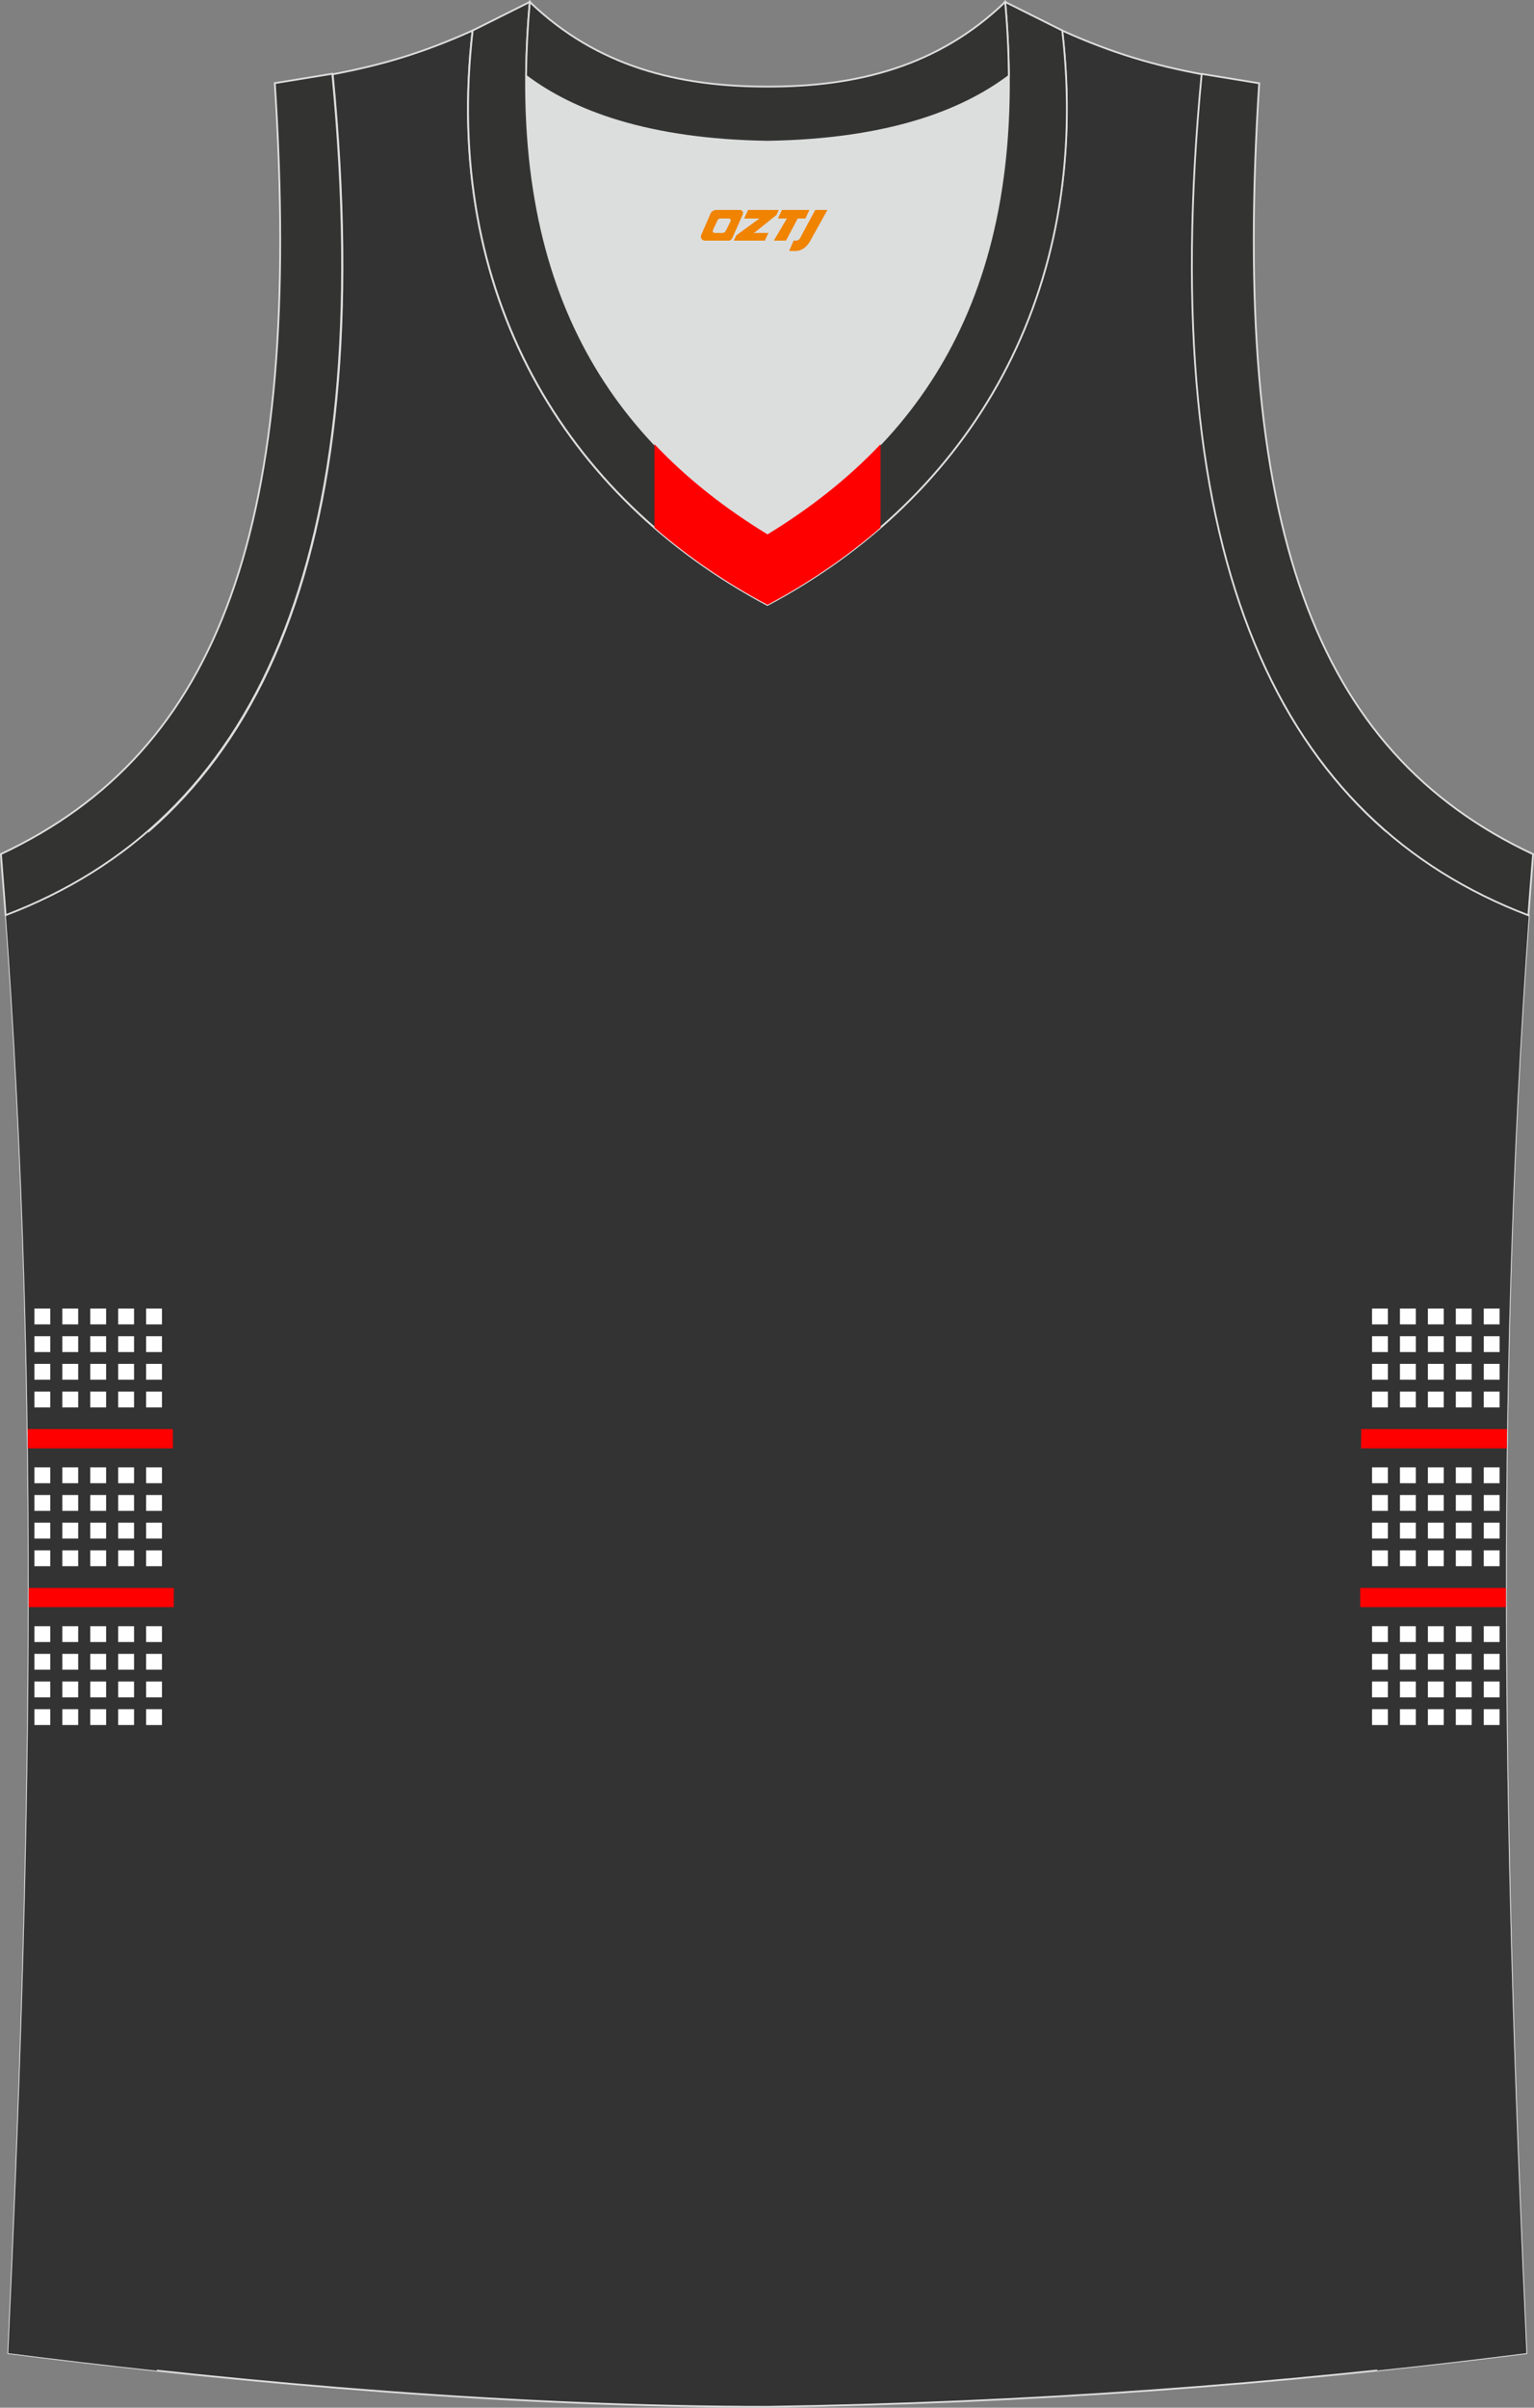 <?xml version="1.0" encoding="utf-8"?>
<!-- Generator: Adobe Illustrator 22.0.0, SVG Export Plug-In . SVG Version: 6.00 Build 0)  -->
<svg xmlns="http://www.w3.org/2000/svg" xmlns:xlink="http://www.w3.org/1999/xlink" version="1.1" id="图层_1" x="0px" y="0px" width="340.57px" height="534.36px" viewBox="0 0 340.57 534.36" enable-background="new 0 0 340.57 534.36" xml:space="preserve">
<rect x="0" y="0" width="340.57" height="534.36" fill="#808080" stroke="none"/>
<g>
	<path fill="#333333" stroke="#DCDDDD" stroke-width="0.4" stroke-miterlimit="22.926" d="M170.34,534.16c0.02,0,0.03,0,0.05,0   H170.34L170.34,534.16L170.34,534.16z M170.39,534.16c57.65-0.83,113.48-4.91,168.49-11.91c-4.81-104.47-7.38-209.78,0.53-319.02   l-0.01,0c-54.79-20.88-83.05-77.61-72.53-186.74l0.02,0c-10.7-2.01-19.83-4.64-31.07-9.71c6.73,58.28-20.29,103.43-65.45,127.46   C125.2,110.21,98.18,65.06,104.91,6.78c-11.24,5.07-20.37,7.7-31.07,9.71l0.02,0C84.38,125.61,56.12,182.34,1.33,203.22l-0.16-2.08   c8.09,109.98,5.52,215.97,0.68,321.11C56.41,529.2,115.42,534.16,170.39,534.16z"/>
	<path fill="#333333" d="M304.73,481.94c-3.25-84.3-4.25-168.43,0.54-252.71c0.05-0.95,1.2-23.41,2.36-44.8   c9.26,8.06,19.89,14.28,31.77,18.8l0.01,0c-7.9,109.24-5.34,214.55-0.53,319.02c-11.01,1.4-22.04,2.69-33.12,3.85   C305.26,506.76,304.83,484.64,304.73,481.94z"/>
	<g>
		<rect x="304.61" y="290.41" fill="#FFFFFF" width="3.52" height="3.52"/>
		<g>
			<path fill="#FFFFFF" d="M310.81,290.41c1.17,0,2.35,0,3.52,0c0,1.17,0,2.35,0,3.52c-1.17,0-2.35,0-3.52,0     C310.81,292.76,310.81,291.59,310.81,290.41z"/>
			<path fill="#FFFFFF" d="M317.01,290.41c1.17,0,2.35,0,3.52,0c0,1.17,0,2.35,0,3.52c-1.17,0-2.35,0-3.52,0     C317.01,292.76,317.01,291.59,317.01,290.41z"/>
			<path fill="#FFFFFF" d="M323.21,290.41c1.17,0,2.35,0,3.52,0c0,1.17,0,2.35,0,3.52c-1.17,0-2.35,0-3.52,0     C323.21,292.76,323.21,291.59,323.21,290.41z"/>
			<path fill="#FFFFFF" d="M329.41,290.41c1.17,0,2.35,0,3.52,0c0,1.17,0,2.35,0,3.52c-1.17,0-2.35,0-3.52,0     C329.41,292.76,329.41,291.59,329.41,290.41z"/>
		</g>
		<g>
			<path fill="#FFFFFF" d="M304.61,296.55c1.17,0,2.35,0,3.52,0c0,1.17,0,2.35,0,3.52c-1.17,0-2.35,0-3.52,0     C304.61,298.9,304.61,297.73,304.61,296.55z"/>
			<path fill="#FFFFFF" d="M304.61,302.69c1.17,0,2.35,0,3.52,0c0,1.17,0,2.35,0,3.52c-1.17,0-2.35,0-3.52,0     C304.61,305.04,304.61,303.87,304.61,302.69z"/>
		</g>
		<rect x="304.61" y="308.84" fill="#FFFFFF" width="3.52" height="3.52"/>
		<g>
			<g>
				<path fill="#FFFFFF" d="M310.81,296.55c1.17,0,2.35,0,3.52,0c0,1.17,0,2.35,0,3.52c-1.17,0-2.35,0-3.52,0      C310.81,298.9,310.81,297.73,310.81,296.55z"/>
				<path fill="#FFFFFF" d="M317.01,296.55c1.17,0,2.35,0,3.52,0c0,1.17,0,2.35,0,3.52c-1.17,0-2.35,0-3.52,0      C317.01,298.9,317.01,297.73,317.01,296.55z"/>
				<path fill="#FFFFFF" d="M323.21,296.55c1.17,0,2.35,0,3.52,0c0,1.17,0,2.35,0,3.52c-1.17,0-2.35,0-3.52,0      C323.21,298.9,323.21,297.73,323.21,296.55z"/>
				<path fill="#FFFFFF" d="M329.42,296.55c1.17,0,2.35,0,3.52,0c0,1.17,0,2.35,0,3.52c-1.17,0-2.35,0-3.52,0      C329.42,298.9,329.42,297.73,329.42,296.55z"/>
			</g>
			<g>
				<path fill="#FFFFFF" d="M310.81,302.69c1.17,0,2.35,0,3.52,0c0,1.17,0,2.35,0,3.52c-1.17,0-2.35,0-3.52,0      C310.81,305.04,310.81,303.87,310.81,302.69z"/>
				<path fill="#FFFFFF" d="M317.01,302.69c1.17,0,2.35,0,3.52,0c0,1.17,0,2.35,0,3.52c-1.17,0-2.35,0-3.52,0      C317.01,305.04,317.01,303.87,317.01,302.69z"/>
				<path fill="#FFFFFF" d="M323.21,302.69c1.17,0,2.35,0,3.52,0c0,1.17,0,2.35,0,3.52c-1.17,0-2.35,0-3.52,0      C323.21,305.04,323.21,303.87,323.21,302.69z"/>
				<path fill="#FFFFFF" d="M329.42,302.69c1.17,0,2.35,0,3.52,0c0,1.17,0,2.35,0,3.52c-1.17,0-2.35,0-3.52,0      C329.42,305.04,329.42,303.87,329.42,302.69z"/>
			</g>
		</g>
		<g>
			<path fill="#FFFFFF" d="M310.81,308.84c1.17,0,2.35,0,3.52,0c0,1.17,0,2.35,0,3.52c-1.17,0-2.35,0-3.52,0     C310.81,311.19,310.81,310.01,310.81,308.84z"/>
			<path fill="#FFFFFF" d="M317.01,308.84c1.17,0,2.35,0,3.52,0c0,1.17,0,2.35,0,3.52c-1.17,0-2.35,0-3.52,0     C317.01,311.19,317.01,310.01,317.01,308.84z"/>
			<path fill="#FFFFFF" d="M323.21,308.84c1.17,0,2.35,0,3.52,0c0,1.17,0,2.35,0,3.52c-1.17,0-2.35,0-3.52,0     C323.21,311.19,323.21,310.01,323.21,308.84z"/>
			<path fill="#FFFFFF" d="M329.41,308.84c1.17,0,2.35,0,3.52,0c0,1.17,0,2.35,0,3.52c-1.17,0-2.35,0-3.52,0     C329.41,311.19,329.41,310.01,329.41,308.84z"/>
		</g>
	</g>
	<g>
		<rect x="304.61" y="325.66" fill="#FFFFFF" width="3.52" height="3.52"/>
		<g>
			<path fill="#FFFFFF" d="M310.81,325.66c1.17,0,2.35,0,3.52,0c0,1.18,0,2.35,0,3.52c-1.17,0-2.35,0-3.52,0     C310.81,328.01,310.81,326.83,310.81,325.66z"/>
			<path fill="#FFFFFF" d="M317.01,325.66c1.17,0,2.35,0,3.52,0c0,1.18,0,2.35,0,3.52c-1.17,0-2.35,0-3.52,0     C317.01,328.01,317.01,326.83,317.01,325.66z"/>
			<path fill="#FFFFFF" d="M323.21,325.66c1.17,0,2.35,0,3.52,0c0,1.18,0,2.35,0,3.52c-1.17,0-2.35,0-3.52,0     C323.21,328.01,323.21,326.83,323.21,325.66z"/>
			<path fill="#FFFFFF" d="M329.41,325.66c1.17,0,2.35,0,3.52,0c0,1.18,0,2.35,0,3.52c-1.17,0-2.35,0-3.52,0     C329.41,328.01,329.41,326.83,329.41,325.66z"/>
		</g>
		<g>
			<path fill="#FFFFFF" d="M304.61,331.8c1.17,0,2.35,0,3.52,0c0,1.18,0,2.35,0,3.52c-1.17,0-2.35,0-3.52,0     C304.61,334.15,304.61,332.97,304.61,331.8z"/>
			<path fill="#FFFFFF" d="M304.61,337.94c1.17,0,2.35,0,3.52,0c0,1.17,0,2.35,0,3.52c-1.17,0-2.35,0-3.52,0     C304.61,340.29,304.61,339.11,304.61,337.94z"/>
		</g>
		<rect x="304.61" y="344.08" fill="#FFFFFF" width="3.52" height="3.52"/>
		<g>
			<g>
				<path fill="#FFFFFF" d="M310.81,331.8c1.17,0,2.35,0,3.52,0c0,1.18,0,2.35,0,3.52c-1.17,0-2.35,0-3.52,0      C310.81,334.15,310.81,332.97,310.81,331.8z"/>
				<path fill="#FFFFFF" d="M317.01,331.8c1.17,0,2.35,0,3.52,0c0,1.18,0,2.35,0,3.52c-1.17,0-2.35,0-3.52,0      C317.01,334.15,317.01,332.97,317.01,331.8z"/>
				<path fill="#FFFFFF" d="M323.21,331.8c1.17,0,2.35,0,3.52,0c0,1.18,0,2.35,0,3.52c-1.17,0-2.35,0-3.52,0      C323.21,334.15,323.21,332.97,323.21,331.8z"/>
				<path fill="#FFFFFF" d="M329.42,331.8c1.17,0,2.35,0,3.52,0c0,1.18,0,2.35,0,3.52c-1.17,0-2.35,0-3.52,0      C329.42,334.15,329.42,332.97,329.42,331.8z"/>
			</g>
			<g>
				<path fill="#FFFFFF" d="M310.81,337.94c1.17,0,2.35,0,3.52,0c0,1.17,0,2.35,0,3.52c-1.17,0-2.35,0-3.52,0      C310.81,340.29,310.81,339.11,310.81,337.94z"/>
				<path fill="#FFFFFF" d="M317.01,337.94c1.17,0,2.35,0,3.52,0c0,1.17,0,2.35,0,3.52c-1.17,0-2.35,0-3.52,0      C317.01,340.29,317.01,339.11,317.01,337.94z"/>
				<path fill="#FFFFFF" d="M323.21,337.94c1.17,0,2.35,0,3.52,0c0,1.17,0,2.35,0,3.52c-1.17,0-2.35,0-3.52,0      C323.21,340.29,323.21,339.11,323.21,337.94z"/>
				<path fill="#FFFFFF" d="M329.42,337.94c1.17,0,2.35,0,3.52,0c0,1.17,0,2.35,0,3.52c-1.17,0-2.35,0-3.52,0      C329.42,340.29,329.42,339.11,329.42,337.94z"/>
			</g>
		</g>
		<g>
			<path fill="#FFFFFF" d="M310.81,344.08c1.17,0,2.35,0,3.52,0c0,1.18,0,2.35,0,3.52c-1.17,0-2.35,0-3.52,0     C310.81,346.43,310.81,345.26,310.81,344.08z"/>
			<path fill="#FFFFFF" d="M317.01,344.08c1.17,0,2.35,0,3.52,0c0,1.18,0,2.35,0,3.52c-1.17,0-2.35,0-3.52,0     C317.01,346.43,317.01,345.26,317.01,344.08z"/>
			<path fill="#FFFFFF" d="M323.21,344.08c1.17,0,2.35,0,3.52,0c0,1.18,0,2.35,0,3.52c-1.17,0-2.35,0-3.52,0     C323.21,346.43,323.21,345.26,323.21,344.08z"/>
			<path fill="#FFFFFF" d="M329.41,344.08c1.17,0,2.35,0,3.52,0c0,1.18,0,2.35,0,3.52c-1.17,0-2.35,0-3.52,0     C329.41,346.43,329.41,345.26,329.41,344.08z"/>
		</g>
	</g>
	<path fill="#FF0000" d="M302.22,317.17h32.37c-0.02,1.42-0.04,2.85-0.06,4.27h-32.37C302.18,320.01,302.2,318.59,302.22,317.17z"/>
	<path fill="#FF0000" d="M301.98,352.41h32.36c0,1.42,0,2.85,0.01,4.27h-32.36C301.98,355.26,301.98,353.84,301.98,352.41z"/>
	<g>
		<rect x="304.61" y="360.91" fill="#FFFFFF" width="3.52" height="3.52"/>
		<g>
			<path fill="#FFFFFF" d="M310.81,360.91c1.17,0,2.35,0,3.52,0c0,1.17,0,2.35,0,3.52c-1.17,0-2.35,0-3.52,0     C310.81,363.25,310.81,362.08,310.81,360.91z"/>
			<path fill="#FFFFFF" d="M317.01,360.91c1.17,0,2.35,0,3.52,0c0,1.17,0,2.35,0,3.52c-1.17,0-2.35,0-3.52,0     C317.01,363.25,317.01,362.08,317.01,360.91z"/>
			<path fill="#FFFFFF" d="M323.21,360.91c1.17,0,2.35,0,3.52,0c0,1.17,0,2.35,0,3.52c-1.17,0-2.35,0-3.52,0     C323.21,363.25,323.21,362.08,323.21,360.91z"/>
			<path fill="#FFFFFF" d="M329.41,360.91c1.17,0,2.35,0,3.52,0c0,1.17,0,2.35,0,3.52c-1.17,0-2.35,0-3.52,0     C329.41,363.25,329.41,362.08,329.41,360.91z"/>
		</g>
		<g>
			<path fill="#FFFFFF" d="M304.61,367.05c1.17,0,2.35,0,3.52,0c0,1.17,0,2.35,0,3.52c-1.17,0-2.35,0-3.52,0     C304.61,369.4,304.61,368.22,304.61,367.05z"/>
			<path fill="#FFFFFF" d="M304.61,373.19c1.17,0,2.35,0,3.52,0c0,1.17,0,2.35,0,3.52c-1.17,0-2.35,0-3.52,0     C304.61,375.54,304.61,374.36,304.61,373.19z"/>
		</g>
		<rect x="304.61" y="379.33" fill="#FFFFFF" width="3.52" height="3.52"/>
		<g>
			<g>
				<path fill="#FFFFFF" d="M310.81,367.05c1.17,0,2.35,0,3.52,0c0,1.17,0,2.35,0,3.52c-1.17,0-2.35,0-3.52,0      C310.81,369.4,310.81,368.22,310.81,367.05z"/>
				<path fill="#FFFFFF" d="M317.01,367.05c1.17,0,2.35,0,3.52,0c0,1.17,0,2.35,0,3.52c-1.17,0-2.35,0-3.52,0      C317.01,369.4,317.01,368.22,317.01,367.05z"/>
				<path fill="#FFFFFF" d="M323.21,367.05c1.17,0,2.35,0,3.52,0c0,1.17,0,2.35,0,3.52c-1.17,0-2.35,0-3.52,0      C323.21,369.4,323.21,368.22,323.21,367.05z"/>
				<path fill="#FFFFFF" d="M329.42,367.05c1.17,0,2.35,0,3.52,0c0,1.17,0,2.35,0,3.52c-1.17,0-2.35,0-3.52,0      C329.42,369.4,329.42,368.22,329.42,367.05z"/>
			</g>
			<g>
				<path fill="#FFFFFF" d="M310.81,373.19c1.17,0,2.35,0,3.52,0c0,1.17,0,2.35,0,3.52c-1.17,0-2.35,0-3.52,0      C310.81,375.53,310.81,374.36,310.81,373.19z"/>
				<path fill="#FFFFFF" d="M317.01,373.19c1.17,0,2.35,0,3.52,0c0,1.17,0,2.35,0,3.52c-1.17,0-2.35,0-3.52,0      C317.01,375.53,317.01,374.36,317.01,373.19z"/>
				<path fill="#FFFFFF" d="M323.21,373.19c1.17,0,2.35,0,3.52,0c0,1.17,0,2.35,0,3.52c-1.17,0-2.35,0-3.52,0      C323.21,375.53,323.21,374.36,323.21,373.19z"/>
				<path fill="#FFFFFF" d="M329.42,373.19c1.17,0,2.35,0,3.52,0c0,1.17,0,2.35,0,3.52c-1.17,0-2.35,0-3.52,0      C329.42,375.53,329.42,374.36,329.42,373.19z"/>
			</g>
		</g>
		<g>
			<path fill="#FFFFFF" d="M310.81,379.33c1.17,0,2.35,0,3.52,0c0,1.17,0,2.35,0,3.52c-1.17,0-2.35,0-3.52,0     C310.81,381.68,310.81,380.5,310.81,379.33z"/>
			<path fill="#FFFFFF" d="M317.01,379.33c1.17,0,2.35,0,3.52,0c0,1.17,0,2.35,0,3.52c-1.17,0-2.35,0-3.52,0     C317.01,381.68,317.01,380.5,317.01,379.33z"/>
			<path fill="#FFFFFF" d="M323.21,379.33c1.17,0,2.35,0,3.52,0c0,1.17,0,2.35,0,3.52c-1.17,0-2.35,0-3.52,0     C323.21,381.68,323.21,380.5,323.21,379.33z"/>
			<path fill="#FFFFFF" d="M329.41,379.33c1.17,0,2.35,0,3.52,0c0,1.17,0,2.35,0,3.52c-1.17,0-2.35,0-3.52,0     C329.41,381.68,329.41,380.5,329.41,379.33z"/>
		</g>
	</g>
	<path fill="#333333" d="M35.84,481.94c3.25-84.3,4.25-168.43-0.54-252.71c-0.05-0.95-1.19-23.33-2.36-44.68   c-9.23,8-19.81,14.18-31.62,18.68l-0.16-2.08c8.09,109.98,5.52,215.97,0.68,321.11c10.84,1.38,21.85,2.68,32.97,3.88   C35.31,506.78,35.74,484.64,35.84,481.94z"/>
	<g>
		<g>
			<rect x="32.44" y="290.41" fill="#FFFFFF" width="3.52" height="3.52"/>
			<g>
				<path fill="#FFFFFF" d="M29.76,290.41c-1.17,0-2.35,0-3.52,0c0,1.17,0,2.35,0,3.52c1.17,0,2.35,0,3.52,0      C29.76,292.76,29.76,291.59,29.76,290.41z"/>
				<path fill="#FFFFFF" d="M23.56,290.41c-1.17,0-2.35,0-3.52,0c0,1.17,0,2.35,0,3.52c1.17,0,2.35,0,3.52,0      C23.56,292.76,23.56,291.59,23.56,290.41z"/>
				<path fill="#FFFFFF" d="M17.36,290.41c-1.17,0-2.35,0-3.52,0c0,1.17,0,2.35,0,3.52c1.17,0,2.35,0,3.52,0      C17.36,292.76,17.36,291.59,17.36,290.41z"/>
				<path fill="#FFFFFF" d="M11.16,290.41c-1.18,0-2.35,0-3.52,0c0,1.17,0,2.35,0,3.52c1.17,0,2.35,0,3.52,0      C11.16,292.76,11.16,291.59,11.16,290.41z"/>
			</g>
			<g>
				<path fill="#FFFFFF" d="M35.96,296.55c-1.17,0-2.35,0-3.52,0c0,1.17,0,2.35,0,3.52c1.17,0,2.35,0,3.52,0      C35.96,298.9,35.96,297.73,35.96,296.55z"/>
				<path fill="#FFFFFF" d="M35.96,302.69c-1.17,0-2.35,0-3.52,0c0,1.17,0,2.35,0,3.52c1.17,0,2.35,0,3.52,0      C35.96,305.04,35.96,303.87,35.96,302.69z"/>
			</g>
			<rect x="32.44" y="308.84" fill="#FFFFFF" width="3.52" height="3.52"/>
			<g>
				<g>
					<path fill="#FFFFFF" d="M29.76,296.55c-1.17,0-2.35,0-3.52,0c0,1.17,0,2.35,0,3.52c1.17,0,2.35,0,3.52,0       C29.76,298.9,29.76,297.73,29.76,296.55z"/>
					<path fill="#FFFFFF" d="M23.56,296.55c-1.17,0-2.35,0-3.52,0c0,1.17,0,2.35,0,3.52c1.17,0,2.35,0,3.52,0       C23.56,298.9,23.56,297.73,23.56,296.55z"/>
					<path fill="#FFFFFF" d="M17.36,296.55c-1.17,0-2.35,0-3.52,0c0,1.17,0,2.35,0,3.52c1.17,0,2.35,0,3.52,0       C17.36,298.9,17.36,297.73,17.36,296.55z"/>
					<path fill="#FFFFFF" d="M11.16,296.55c-1.18,0-2.35,0-3.52,0c0,1.17,0,2.35,0,3.52c1.17,0,2.35,0,3.52,0       C11.16,298.9,11.16,297.73,11.16,296.55z"/>
				</g>
				<g>
					<path fill="#FFFFFF" d="M29.76,302.69c-1.17,0-2.35,0-3.52,0c0,1.17,0,2.35,0,3.52c1.17,0,2.35,0,3.52,0       C29.76,305.04,29.76,303.87,29.76,302.69z"/>
					<path fill="#FFFFFF" d="M23.56,302.69c-1.17,0-2.35,0-3.52,0c0,1.17,0,2.35,0,3.52c1.17,0,2.35,0,3.52,0       C23.56,305.04,23.56,303.87,23.56,302.69z"/>
					<path fill="#FFFFFF" d="M17.36,302.69c-1.17,0-2.35,0-3.52,0c0,1.17,0,2.35,0,3.52c1.17,0,2.35,0,3.52,0       C17.36,305.04,17.36,303.87,17.36,302.69z"/>
					<path fill="#FFFFFF" d="M11.16,302.69c-1.18,0-2.35,0-3.52,0c0,1.17,0,2.35,0,3.52c1.17,0,2.35,0,3.52,0       C11.16,305.04,11.16,303.87,11.16,302.69z"/>
				</g>
			</g>
			<g>
				<path fill="#FFFFFF" d="M29.76,308.84c-1.17,0-2.35,0-3.52,0c0,1.17,0,2.35,0,3.52c1.17,0,2.35,0,3.52,0      C29.76,311.19,29.76,310.01,29.76,308.84z"/>
				<path fill="#FFFFFF" d="M23.56,308.84c-1.17,0-2.35,0-3.52,0c0,1.17,0,2.35,0,3.52c1.17,0,2.35,0,3.52,0      C23.56,311.19,23.56,310.01,23.56,308.84z"/>
				<path fill="#FFFFFF" d="M17.36,308.84c-1.17,0-2.35,0-3.52,0c0,1.17,0,2.35,0,3.52c1.17,0,2.35,0,3.52,0      C17.36,311.19,17.36,310.01,17.36,308.84z"/>
				<path fill="#FFFFFF" d="M11.16,308.84c-1.18,0-2.35,0-3.52,0c0,1.17,0,2.35,0,3.52c1.17,0,2.35,0,3.52,0      C11.16,311.19,11.16,310.01,11.16,308.84z"/>
			</g>
		</g>
		<g>
			<rect x="32.44" y="325.66" fill="#FFFFFF" width="3.52" height="3.52"/>
			<g>
				<path fill="#FFFFFF" d="M29.76,325.66c-1.17,0-2.35,0-3.52,0c0,1.18,0,2.35,0,3.52c1.17,0,2.35,0,3.52,0      C29.76,328.01,29.76,326.83,29.76,325.66z"/>
				<path fill="#FFFFFF" d="M23.56,325.66c-1.17,0-2.35,0-3.52,0c0,1.18,0,2.35,0,3.52c1.17,0,2.35,0,3.52,0      C23.56,328.01,23.56,326.83,23.56,325.66z"/>
				<path fill="#FFFFFF" d="M17.36,325.66c-1.17,0-2.35,0-3.52,0c0,1.18,0,2.35,0,3.52c1.17,0,2.35,0,3.52,0      C17.36,328.01,17.36,326.83,17.36,325.66z"/>
				<path fill="#FFFFFF" d="M11.16,325.66c-1.18,0-2.35,0-3.52,0c0,1.18,0,2.35,0,3.52c1.17,0,2.35,0,3.52,0      C11.16,328.01,11.16,326.83,11.16,325.66z"/>
			</g>
			<g>
				<path fill="#FFFFFF" d="M35.96,331.8c-1.17,0-2.35,0-3.52,0c0,1.18,0,2.35,0,3.52c1.17,0,2.35,0,3.52,0      C35.96,334.15,35.96,332.97,35.96,331.8z"/>
				<path fill="#FFFFFF" d="M35.96,337.94c-1.17,0-2.35,0-3.52,0c0,1.17,0,2.35,0,3.52c1.17,0,2.35,0,3.52,0      C35.96,340.29,35.96,339.11,35.96,337.94z"/>
			</g>
			<rect x="32.44" y="344.08" fill="#FFFFFF" width="3.52" height="3.52"/>
			<g>
				<g>
					<path fill="#FFFFFF" d="M29.76,331.8c-1.17,0-2.35,0-3.52,0c0,1.18,0,2.35,0,3.52c1.17,0,2.35,0,3.52,0       C29.76,334.15,29.76,332.97,29.76,331.8z"/>
					<path fill="#FFFFFF" d="M23.56,331.8c-1.17,0-2.35,0-3.52,0c0,1.18,0,2.35,0,3.52c1.17,0,2.35,0,3.52,0       C23.56,334.15,23.56,332.97,23.56,331.8z"/>
					<path fill="#FFFFFF" d="M17.36,331.8c-1.17,0-2.35,0-3.52,0c0,1.18,0,2.35,0,3.52c1.17,0,2.35,0,3.52,0       C17.36,334.15,17.36,332.97,17.36,331.8z"/>
					<path fill="#FFFFFF" d="M11.16,331.8c-1.18,0-2.35,0-3.52,0c0,1.18,0,2.35,0,3.52c1.17,0,2.35,0,3.52,0       C11.16,334.15,11.16,332.97,11.16,331.8z"/>
				</g>
				<g>
					<path fill="#FFFFFF" d="M29.76,337.94c-1.17,0-2.35,0-3.52,0c0,1.17,0,2.35,0,3.52c1.17,0,2.35,0,3.52,0       C29.76,340.29,29.76,339.11,29.76,337.94z"/>
					<path fill="#FFFFFF" d="M23.56,337.94c-1.17,0-2.35,0-3.52,0c0,1.17,0,2.35,0,3.52c1.17,0,2.35,0,3.52,0       C23.56,340.29,23.56,339.11,23.56,337.94z"/>
					<path fill="#FFFFFF" d="M17.36,337.94c-1.17,0-2.35,0-3.52,0c0,1.17,0,2.35,0,3.52c1.17,0,2.35,0,3.52,0       C17.36,340.29,17.36,339.11,17.36,337.94z"/>
					<path fill="#FFFFFF" d="M11.16,337.94c-1.18,0-2.35,0-3.52,0c0,1.17,0,2.35,0,3.52c1.17,0,2.35,0,3.52,0       C11.16,340.29,11.16,339.11,11.16,337.94z"/>
				</g>
			</g>
			<g>
				<path fill="#FFFFFF" d="M29.76,344.08c-1.17,0-2.35,0-3.52,0c0,1.18,0,2.35,0,3.52c1.17,0,2.35,0,3.52,0      C29.76,346.43,29.76,345.26,29.76,344.08z"/>
				<path fill="#FFFFFF" d="M23.56,344.08c-1.17,0-2.35,0-3.52,0c0,1.18,0,2.35,0,3.52c1.17,0,2.35,0,3.52,0      C23.56,346.43,23.56,345.26,23.56,344.08z"/>
				<path fill="#FFFFFF" d="M17.36,344.08c-1.17,0-2.35,0-3.52,0c0,1.18,0,2.35,0,3.52c1.17,0,2.35,0,3.52,0      C17.36,346.43,17.36,345.26,17.36,344.08z"/>
				<path fill="#FFFFFF" d="M11.16,344.08c-1.18,0-2.35,0-3.52,0c0,1.18,0,2.35,0,3.52c1.17,0,2.35,0,3.52,0      C11.16,346.43,11.16,345.26,11.16,344.08z"/>
			</g>
		</g>
		<path fill="#FF0000" d="M38.35,317.17H6.13c0.02,1.42,0.04,2.85,0.06,4.27h32.21C38.39,320.01,38.37,318.59,38.35,317.17z"/>
		<path fill="#FF0000" d="M38.59,352.41H6.38c0,1.42,0,2.85-0.01,4.27h32.21C38.59,355.26,38.59,353.84,38.59,352.41z"/>
		<g>
			<rect x="32.44" y="360.91" fill="#FFFFFF" width="3.52" height="3.52"/>
			<g>
				<path fill="#FFFFFF" d="M29.76,360.91c-1.17,0-2.35,0-3.52,0c0,1.17,0,2.35,0,3.52c1.17,0,2.35,0,3.52,0      C29.76,363.25,29.76,362.08,29.76,360.91z"/>
				<path fill="#FFFFFF" d="M23.56,360.91c-1.17,0-2.35,0-3.52,0c0,1.17,0,2.35,0,3.52c1.17,0,2.35,0,3.52,0      C23.56,363.25,23.56,362.08,23.56,360.91z"/>
				<path fill="#FFFFFF" d="M17.36,360.91c-1.17,0-2.35,0-3.52,0c0,1.17,0,2.35,0,3.52c1.17,0,2.35,0,3.52,0      C17.36,363.25,17.36,362.08,17.36,360.91z"/>
				<path fill="#FFFFFF" d="M11.16,360.91c-1.18,0-2.35,0-3.52,0c0,1.17,0,2.35,0,3.52c1.17,0,2.35,0,3.52,0      C11.16,363.25,11.16,362.08,11.16,360.91z"/>
			</g>
			<g>
				<path fill="#FFFFFF" d="M35.96,367.05c-1.17,0-2.35,0-3.52,0c0,1.17,0,2.35,0,3.52c1.17,0,2.35,0,3.52,0      C35.96,369.4,35.96,368.22,35.96,367.05z"/>
				<path fill="#FFFFFF" d="M35.96,373.19c-1.17,0-2.35,0-3.52,0c0,1.17,0,2.35,0,3.52c1.17,0,2.35,0,3.52,0      C35.96,375.54,35.96,374.36,35.96,373.19z"/>
			</g>
			<rect x="32.44" y="379.33" fill="#FFFFFF" width="3.52" height="3.52"/>
			<g>
				<g>
					<path fill="#FFFFFF" d="M29.76,367.05c-1.17,0-2.35,0-3.52,0c0,1.17,0,2.35,0,3.52c1.17,0,2.35,0,3.52,0       C29.76,369.4,29.76,368.22,29.76,367.05z"/>
					<path fill="#FFFFFF" d="M23.56,367.05c-1.17,0-2.35,0-3.52,0c0,1.17,0,2.35,0,3.52c1.17,0,2.35,0,3.52,0       C23.56,369.4,23.56,368.22,23.56,367.05z"/>
					<path fill="#FFFFFF" d="M17.36,367.05c-1.17,0-2.35,0-3.52,0c0,1.17,0,2.35,0,3.52c1.17,0,2.35,0,3.52,0       C17.36,369.4,17.36,368.22,17.36,367.05z"/>
					<path fill="#FFFFFF" d="M11.16,367.05c-1.18,0-2.35,0-3.52,0c0,1.17,0,2.35,0,3.52c1.17,0,2.35,0,3.52,0       C11.16,369.4,11.16,368.22,11.16,367.05z"/>
				</g>
				<g>
					<path fill="#FFFFFF" d="M29.76,373.19c-1.17,0-2.35,0-3.52,0c0,1.17,0,2.35,0,3.52c1.17,0,2.35,0,3.52,0       C29.76,375.53,29.76,374.36,29.76,373.19z"/>
					<path fill="#FFFFFF" d="M23.56,373.19c-1.17,0-2.35,0-3.52,0c0,1.17,0,2.35,0,3.52c1.17,0,2.35,0,3.52,0       C23.56,375.53,23.56,374.36,23.56,373.19z"/>
					<path fill="#FFFFFF" d="M17.36,373.19c-1.17,0-2.35,0-3.52,0c0,1.17,0,2.35,0,3.52c1.17,0,2.35,0,3.52,0       C17.36,375.53,17.36,374.36,17.36,373.19z"/>
					<path fill="#FFFFFF" d="M11.16,373.19c-1.18,0-2.35,0-3.52,0c0,1.17,0,2.35,0,3.52c1.17,0,2.35,0,3.52,0       C11.16,375.53,11.16,374.36,11.16,373.19z"/>
				</g>
			</g>
			<g>
				<path fill="#FFFFFF" d="M29.76,379.33c-1.17,0-2.35,0-3.52,0c0,1.17,0,2.35,0,3.52c1.17,0,2.35,0,3.52,0      C29.76,381.68,29.76,380.5,29.76,379.33z"/>
				<path fill="#FFFFFF" d="M23.56,379.33c-1.17,0-2.35,0-3.52,0c0,1.17,0,2.35,0,3.52c1.17,0,2.35,0,3.52,0      C23.56,381.68,23.56,380.5,23.56,379.33z"/>
				<path fill="#FFFFFF" d="M17.36,379.33c-1.17,0-2.35,0-3.52,0c0,1.17,0,2.35,0,3.52c1.17,0,2.35,0,3.52,0      C17.36,381.68,17.36,380.5,17.36,379.33z"/>
				<path fill="#FFFFFF" d="M11.16,379.33c-1.18,0-2.35,0-3.52,0c0,1.17,0,2.35,0,3.52c1.17,0,2.35,0,3.52,0      C11.16,381.68,11.16,380.5,11.16,379.33z"/>
			</g>
		</g>
	</g>
	<path fill="#DCDDDD" d="M170.39,31.46c26.58-0.42,43.12-6.73,53.54-14.56c0.02-0.06,0.03-0.12,0.05-0.17   c0.48,51.91-21.22,82.11-53.59,101.88c-32.37-19.76-54.07-49.97-53.59-101.88c0.02,0.06,0.03,0.12,0.05,0.17   C127.27,24.72,143.82,31.04,170.39,31.46z"/>
	<path fill="#333331" stroke="#DCDDDD" stroke-width="0.4" stroke-miterlimit="22.926" d="M1.25,203.11   C56.04,182.23,84.3,125.5,73.78,16.37l-12.77,2.08c6.33,98.14-12.07,148.24-60.81,171.1L1.25,203.11z"/>
	<path fill="#333332" stroke="#DCDDDD" stroke-width="0.4" stroke-miterlimit="22.926" d="M117.62,0.43   c-5.55,62.03,17.15,96.41,52.77,118.16c35.62-21.75,58.32-56.13,52.77-118.16l12.68,6.34c6.73,58.28-20.29,103.43-65.45,127.46   c-45.16-24.02-72.18-69.18-65.45-127.46L117.62,0.43z"/>
	<path fill="#FF0001" d="M195.5,98.58v18.5c-7.54,6.54-15.95,12.28-25.1,17.15c-9.16-4.87-17.57-10.61-25.1-17.15v-18.5   c7.29,7.72,15.75,14.31,25.1,20.02C179.74,112.89,188.2,106.3,195.5,98.58z"/>
	<path fill="#333331" stroke="#DCDDDD" stroke-width="0.4" stroke-miterlimit="22.926" d="M339.32,203.14   c-54.79-20.88-83.05-77.61-72.53-186.74l12.77,2.08c-6.33,98.14,12.07,148.24,60.81,171.1L339.32,203.14z"/>
	<path fill="#333332" stroke="#DCDDDD" stroke-width="0.4" stroke-miterlimit="22.926" d="M117.62,0.43   c14.89,14.36,33.08,18.83,52.77,18.79c19.7,0.05,37.88-4.42,52.77-18.79c0.51,5.65,0.77,11.07,0.82,16.27   c-0.02,0.06-0.04,0.13-0.05,0.19c-10.42,7.83-26.96,14.14-53.54,14.56c-26.58-0.42-43.12-6.73-53.54-14.56   c-0.02-0.06-0.04-0.13-0.06-0.19C116.85,11.5,117.12,6.08,117.62,0.43z"/>
	
</g>
<g>
	<path fill="#F08300" d="M181,46.6l-3.4,6.3c-0.2,0.3-0.5,0.5-0.8,0.5h-0.6l-1,2.3h1.2c2,0.1,3.2-1.5,3.9-3L183.7,46.6h-2.5L181,46.6z"/>
	<polygon fill="#F08300" points="173.8,46.6 ,179.7,46.6 ,178.8,48.5 ,177.1,48.5 ,174.5,53.4 ,171.8,53.4 ,174.7,48.5 ,172.7,48.5 ,173.6,46.6"/>
	<polygon fill="#F08300" points="167.8,51.7 ,167.3,51.7 ,167.8,51.4 ,172.4,47.7 ,172.9,46.6 ,166.1,46.6 ,165.8,47.2 ,165.2,48.5 ,168,48.5 ,168.6,48.5 ,163.5,52.2    ,162.9,53.4 ,169.5,53.4 ,169.8,53.4 ,170.6,51.7"/>
	<path fill="#F08300" d="M164.3,46.6H159C158.5,46.6,158,46.9,157.8,47.3L155.7,52.1C155.4,52.7,155.8,53.4,156.5,53.4h5.2c0.4,0,0.7-0.2,0.9-0.6L164.9,47.6C165.1,47.1,164.8,46.6,164.3,46.6z M162.2,49.1L161.1,51.3C160.9,51.6,160.6,51.7,160.5,51.7l-1.8,0C158.5,51.7,158.1,51.6,158.3,51l1-2.1c0.1-0.3,0.4-0.4,0.7-0.4h1.9   C162.1,48.5,162.3,48.8,162.2,49.1z"/>
</g>
</svg>